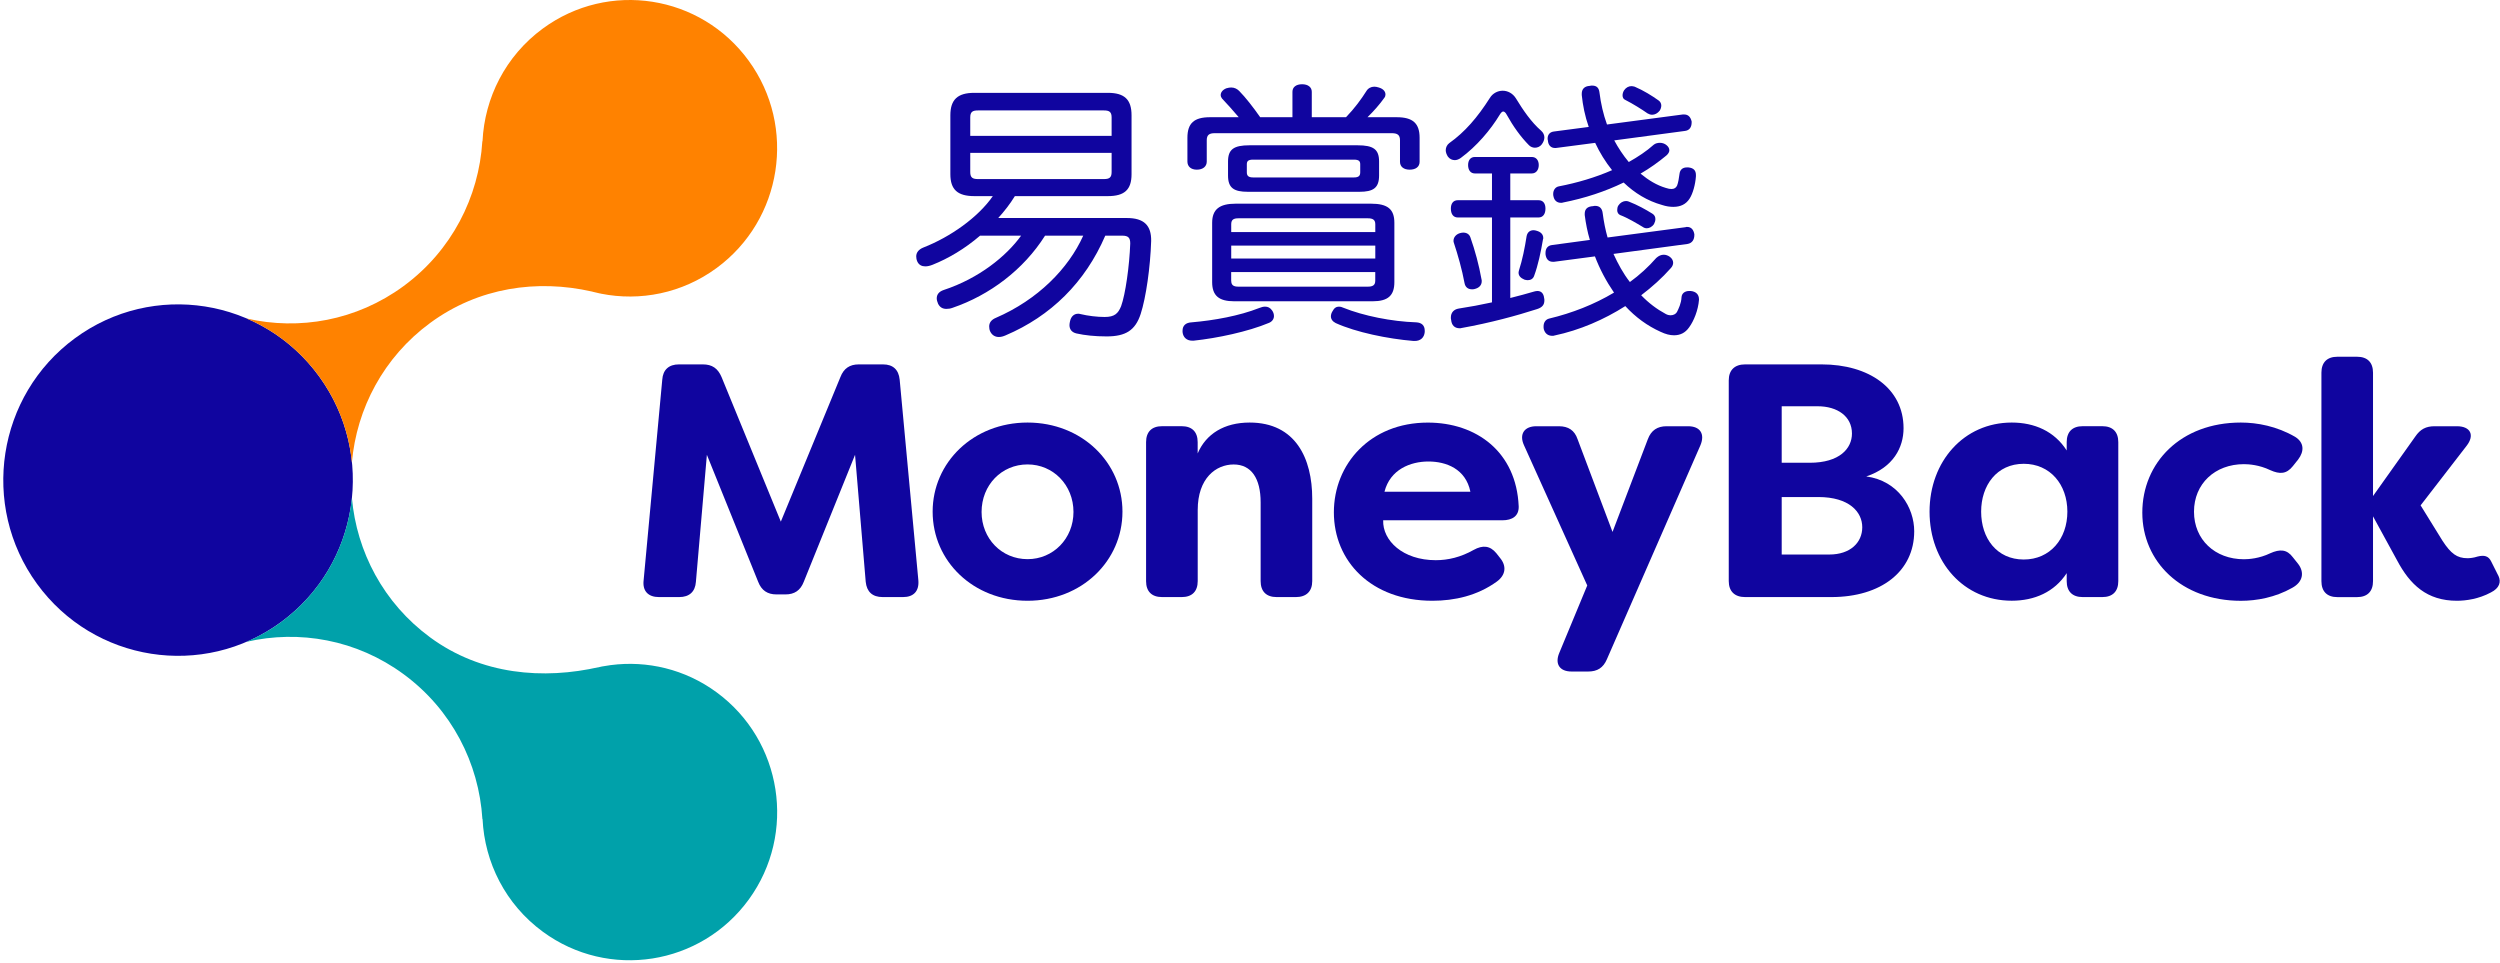 <?xml version="1.0" encoding="utf-8"?>
<svg xmlns="http://www.w3.org/2000/svg" width="701" height="270" viewBox="0 0 701 270" fill="none">
<g clip-path="url(#clip0)">
<path d="M67.972 89.032C68.048 89.058 68.124 89.07 68.199 89.083C68.124 89.058 68.061 89.045 67.972 89.032Z" fill="#00A1A1"/>
<path d="M10.358 163.686C-5.61 141.715 -0.83 110.89 21.028 94.834C42.886 78.778 73.547 83.584 89.502 105.568C105.47 127.539 100.689 158.364 78.832 174.42C56.974 190.463 26.325 185.658 10.358 163.686Z" fill="#10059F"/>
<path d="M180.477 162.665L185.698 106.463C185.888 103.663 187.565 102.175 190.365 102.175H197.088C199.698 102.175 201.288 103.297 202.322 105.719L218.945 146.269L235.657 105.719C236.59 103.297 238.268 102.175 240.79 102.175H247.601C250.401 102.175 251.99 103.663 252.268 106.463L257.502 162.665C257.779 165.742 256.19 167.42 253.214 167.42H247.513C244.612 167.42 243.035 165.932 242.745 163.132L239.756 127.526L225.378 163.132C224.444 165.553 222.767 166.676 220.244 166.676H217.722C215.199 166.676 213.522 165.553 212.588 163.132L198.21 127.526L195.133 163.132C194.943 165.932 193.266 167.42 190.466 167.42H184.765C181.776 167.42 180.098 165.742 180.477 162.665Z" fill="#10059F"/>
<path d="M301.003 143.557C301.003 136.002 295.315 130.225 288.125 130.225C280.848 130.225 275.235 136.002 275.235 143.557C275.235 151.011 280.835 156.787 288.125 156.787C295.315 156.8 301.003 151.023 301.003 143.557ZM261.513 143.468C261.513 129.67 272.902 118.483 288.125 118.483C303.349 118.483 314.738 129.67 314.738 143.468C314.738 157.267 303.349 168.454 288.125 168.454C272.902 168.454 261.513 157.355 261.513 143.468Z" fill="#10059F"/>
<path d="M321.36 162.955V123.982C321.36 121.094 322.949 119.505 325.837 119.505H331.349C334.237 119.505 335.826 121.094 335.826 123.982V127.148C338.16 121.649 343.293 118.483 350.394 118.483C363.284 118.483 367.951 128.548 367.951 139.823V162.942C367.951 165.831 366.273 167.42 363.372 167.42H357.961C355.073 167.42 353.484 165.831 353.484 162.942V140.858C353.484 134.148 350.873 130.238 345.916 130.238C340.972 130.238 335.839 134.059 335.839 143.002V162.942C335.839 165.831 334.25 167.42 331.361 167.42H325.85C322.949 167.42 321.36 165.843 321.36 162.955Z" fill="#10059F"/>
<path d="M412.297 137.881C410.985 131.449 405.486 129.405 400.529 129.405C395.484 129.405 389.796 131.638 388.206 137.881H412.297ZM374.017 143.658C374.017 130.137 384.196 118.495 400.352 118.495C413.987 118.495 425.187 126.694 425.842 141.98C425.931 144.679 424.064 145.89 421.264 145.89H387.841C387.651 151.578 393.352 157.077 402.585 157.077C406.041 157.077 409.585 156.245 413.23 154.189C415.752 152.789 417.808 152.978 419.574 155.123L420.596 156.422C422.462 158.654 422.273 161.177 419.751 163.043C414.239 167.054 407.806 168.454 401.639 168.454C384.473 168.454 374.017 157.355 374.017 143.658Z" fill="#10059F"/>
<path d="M437.219 183.085L445.064 164.166L427.318 124.827C425.918 121.75 427.406 119.517 430.774 119.517H437.118C439.729 119.517 441.507 120.64 442.352 123.15L452.152 149.157L462.053 123.15C462.987 120.64 464.765 119.517 467.288 119.517H473.354C476.709 119.517 478.122 121.661 476.81 124.827L450.576 184.85C449.542 187.272 447.864 188.294 445.342 188.294H440.675C437.32 188.306 435.92 186.162 437.219 183.085Z" fill="#10059F"/>
<path d="M522.178 147.845C522.178 143.557 518.533 139.369 509.855 139.369H499.588V155.488H512.945C518.823 155.488 522.178 152.133 522.178 147.845ZM499.588 113.917V129.759H507.433C515.833 129.759 519.289 125.748 519.289 121.56C519.289 116.717 515.178 113.917 509.679 113.917H499.588ZM536.745 148.968C536.745 160.155 527.5 167.42 513.5 167.42H489.322C486.421 167.42 484.743 165.831 484.743 162.942V106.652C484.743 103.764 486.421 102.175 489.322 102.175H510.788C524.044 102.175 533.756 108.885 533.756 120.072C533.756 125.483 530.868 131.07 523.3 133.593C532.268 134.804 536.745 142.346 536.745 148.968Z" fill="#10059F"/>
<path d="M579.691 143.468C579.691 135.825 574.835 130.049 567.457 130.049C559.889 130.049 555.513 136.103 555.513 143.468C555.513 150.923 559.902 156.888 567.457 156.888C574.835 156.888 579.691 151.112 579.691 143.468ZM541.046 143.468C541.046 129.393 550.657 118.483 564.102 118.483C570.446 118.483 576.046 120.905 579.502 126.315V123.982C579.502 121.094 581.091 119.505 583.979 119.505H589.491C592.379 119.505 593.969 121.094 593.969 123.982V162.942C593.969 165.831 592.379 167.42 589.491 167.42H583.979C581.091 167.42 579.502 165.831 579.502 162.942V160.71C576.046 166.02 570.446 168.441 564.102 168.441C550.657 168.454 541.046 157.632 541.046 143.468Z" fill="#10059F"/>
<path d="M600.704 143.746C600.704 129.771 611.437 118.483 628.338 118.483C632.916 118.483 638.415 119.505 643.561 122.494C646.084 124.083 646.172 126.505 644.406 128.838L642.918 130.705C641.14 132.937 639.273 133.038 636.574 131.827C633.497 130.339 630.507 130.15 629.196 130.15C621.073 130.15 615.196 135.649 615.196 143.481C615.196 151.314 621.073 156.813 629.196 156.813C630.507 156.813 633.497 156.623 636.574 155.135C639.286 153.924 641.241 154.013 642.918 156.258L644.406 158.124C646.185 160.458 645.806 163.157 642.729 164.834C637.961 167.533 632.74 168.467 628.351 168.467C611.626 168.454 600.704 157.456 600.704 143.746Z" fill="#10059F"/>
<path d="M672.116 157.077L665.394 144.78V162.955C665.394 165.843 663.805 167.432 660.916 167.432H655.405C652.504 167.432 650.927 165.843 650.927 162.955V104.508C650.927 101.62 652.516 100.031 655.405 100.031H660.916C663.817 100.031 665.394 101.62 665.394 104.508V139.092L677.25 122.405C678.65 120.35 680.239 119.517 682.661 119.517H688.916C692.751 119.517 693.961 122.027 691.628 125.016L678.738 141.703L684.906 151.679C687.239 155.223 688.916 156.523 691.906 156.523C692.46 156.523 693.583 156.434 694.706 156.056C696.572 155.589 697.783 155.867 698.54 157.456L700.596 161.555C701.34 163.144 700.873 164.91 698.451 166.121C694.996 167.987 691.351 168.454 688.929 168.454C680.529 168.454 675.761 163.977 672.116 157.077Z" fill="#10059F"/>
<path d="M272.057 48.243C272.057 49.832 272.738 50.211 274.239 50.211H309.516C311.017 50.211 311.698 49.832 311.698 48.243V42.858H272.057V48.243V48.243ZM311.698 38.09V32.931C311.698 31.342 311.017 30.964 309.516 30.964H274.239C272.725 30.964 272.057 31.342 272.057 32.931V38.09H311.698ZM274.844 66.052C270.543 69.76 265.877 72.497 261.5 74.238C260.743 74.54 260.062 74.692 259.47 74.692C258.486 74.692 257.666 74.314 257.212 73.33C256.985 72.8 256.909 72.346 256.909 71.892C256.909 70.832 257.59 69.924 258.94 69.395C266.47 66.443 274.239 60.982 278.388 54.991H273.192C268.525 54.991 266.482 53.175 266.482 48.849V32.326C266.482 27.937 268.513 26.032 273.192 26.032H310.652C315.318 26.032 317.286 27.924 317.286 32.326V48.849C317.286 53.162 315.331 54.991 310.652 54.991H284.569C283.219 57.186 281.63 59.229 279.902 61.133H315.999C320.817 61.133 322.861 63.252 322.785 67.578C322.558 74.856 321.347 83.42 319.846 88.036C318.333 92.652 315.621 94.33 310.273 94.33C307.032 94.33 304.169 94.027 301.835 93.497C300.549 93.195 299.88 92.362 299.88 91.151C299.88 90.773 299.956 90.47 300.032 90.092C300.334 88.654 301.243 87.973 302.289 87.973C302.516 87.973 302.668 87.973 302.895 88.049C305.077 88.578 307.637 88.881 309.756 88.881C312.543 88.881 313.527 87.897 314.36 85.854C315.57 82.524 316.693 74.566 316.92 68.272C316.92 66.683 316.39 66.078 314.662 66.078H309.92C304.27 79.195 294.621 88.667 281.958 94.04C281.277 94.342 280.671 94.494 280.079 94.494C279.095 94.494 278.199 94.04 277.67 92.98C277.443 92.526 277.367 91.996 277.367 91.542C277.367 90.483 277.972 89.65 279.246 89.121C291.001 84.038 299.59 75.323 303.74 66.078H293.032C287.003 75.625 277.506 82.751 267.1 86.308C266.495 86.535 265.965 86.611 265.372 86.611C264.388 86.611 263.569 86.232 263.039 85.173C262.812 84.643 262.661 84.114 262.661 83.659C262.661 82.6 263.266 81.767 264.615 81.314C274.491 78.059 282.172 71.841 286.322 66.078H274.844V66.052Z" fill="#10059F"/>
<path d="M397.086 90.382C398.599 90.458 399.495 91.214 399.495 92.728V93.106C399.343 94.695 398.284 95.604 396.707 95.604H396.329C389.089 94.998 380.273 93.182 374.547 90.596C373.639 90.142 373.185 89.461 373.185 88.704C373.185 88.25 373.336 87.721 373.639 87.267C374.093 86.359 374.698 85.98 375.443 85.98C375.821 85.98 376.199 86.056 376.653 86.283C382.316 88.566 390.225 90.155 397.086 90.382ZM351.416 44.762C350.053 44.762 349.612 45.141 349.612 46.049V48.319C349.612 49.303 350.066 49.757 351.416 49.757H379.605C380.967 49.757 381.408 49.303 381.408 48.319V46.049C381.408 45.141 380.954 44.762 379.605 44.762H351.416ZM345.235 78.715C345.235 80.002 345.916 80.38 347.266 80.38H383.515C384.877 80.38 385.621 80.002 385.621 78.715V76.294H345.223V78.715H345.235ZM345.235 72.497H385.633V68.865H345.235V72.497ZM385.633 65.069V62.874C385.633 61.587 384.877 61.209 383.527 61.209H347.266C345.904 61.209 345.235 61.587 345.235 62.874V65.069H385.633ZM380.664 40.739C385.116 40.739 386.693 41.874 386.693 45.292V49.227C386.693 52.708 385.041 53.78 381.194 53.78H349.915C345.992 53.78 344.34 52.721 344.34 49.227V45.292C344.34 41.886 345.929 40.739 350.369 40.739H380.664ZM384.423 57.11C389.178 57.11 390.981 58.699 390.981 62.495V79.094C390.981 82.89 389.178 84.479 384.877 84.479H346.068C341.767 84.479 339.888 82.89 339.888 79.094V62.495C339.888 58.712 341.918 57.11 346.522 57.11H384.423ZM377.423 32.868C379.832 30.371 381.724 27.786 383.149 25.515C383.603 24.759 384.435 24.305 385.331 24.305C385.709 24.305 386.163 24.38 386.605 24.532C387.891 24.91 388.484 25.667 388.484 26.499C388.484 26.802 388.408 27.105 388.181 27.407C386.895 29.223 385.167 31.204 383.439 32.868H391.65C396.102 32.868 398.057 34.533 398.057 38.632V45.38C398.057 46.742 396.997 47.575 395.27 47.575C393.605 47.575 392.558 46.742 392.558 45.38V39.313C392.558 37.8 391.801 37.346 390.225 37.346H340.632C339.118 37.346 338.374 37.8 338.374 39.313V45.304C338.374 46.667 337.315 47.575 335.587 47.575C333.934 47.575 332.951 46.667 332.951 45.304V38.632C332.951 34.546 334.83 32.868 339.282 32.868H347.342C345.677 30.901 344.176 29.236 342.662 27.634C342.435 27.331 342.284 27.029 342.284 26.65C342.284 25.969 342.738 25.213 343.861 24.759C344.39 24.607 344.844 24.532 345.223 24.532C346.206 24.532 346.963 24.986 347.48 25.515C349.208 27.256 351.403 30.069 353.358 32.868H362.401V25.742C362.401 24.456 363.385 23.623 365.113 23.623C366.778 23.623 367.824 24.456 367.824 25.742V32.868H377.423V32.868ZM354.733 85.98C355.489 85.98 356.158 86.283 356.688 87.04C357.066 87.569 357.217 88.099 357.217 88.629C357.217 89.386 356.763 90.142 355.855 90.521C349.902 93.018 341.237 94.834 334.679 95.528H334.3C332.787 95.528 331.74 94.62 331.588 93.106V92.728C331.588 91.29 332.497 90.458 334.149 90.382C340.405 89.852 347.493 88.566 353.068 86.371C353.673 86.132 354.203 85.98 354.733 85.98Z" fill="#10059F"/>
<path d="M465.068 28.164C465.597 28.542 465.824 29.072 465.824 29.602C465.824 30.056 465.673 30.586 465.37 31.04C464.765 31.796 464.008 32.175 463.264 32.175C462.81 32.175 462.356 32.023 461.978 31.796C460.477 30.737 457.828 29.072 455.722 28.013C455.192 27.786 454.965 27.332 454.965 26.726C454.965 26.272 455.116 25.742 455.419 25.288C455.949 24.532 456.706 24.153 457.45 24.153C457.752 24.153 458.055 24.229 458.358 24.305C460.855 25.364 463.264 26.878 465.068 28.164ZM463.34 59.922C463.945 60.301 464.172 60.831 464.172 61.436C464.172 61.89 464.021 62.344 463.794 62.798C463.264 63.631 462.432 64.009 461.763 64.009C461.309 64.009 460.931 63.858 460.628 63.631C458.976 62.647 456.479 61.133 454.297 60.301C453.767 60.074 453.464 59.544 453.464 58.939C453.464 58.485 453.54 58.031 453.767 57.652C454.297 56.82 455.129 56.366 455.949 56.366C456.251 56.366 456.479 56.441 456.706 56.517C459.19 57.488 461.372 58.699 463.34 59.922ZM471.853 32.099H472.232C473.367 32.099 474.035 32.78 474.338 34.067V34.294C474.338 35.656 473.733 36.564 472.459 36.715L452.632 39.364C453.767 41.483 455.116 43.526 456.706 45.431C459.266 43.993 461.675 42.404 463.718 40.575C464.172 40.196 464.853 40.045 465.446 40.045C466.127 40.045 466.808 40.272 467.325 40.726C467.855 41.18 468.082 41.634 468.082 42.164C468.082 42.618 467.779 43.148 467.25 43.602C465.068 45.418 462.646 47.159 460.01 48.685C462.192 50.501 464.538 51.939 467.098 52.696C467.779 52.922 468.233 52.998 468.688 52.998C469.52 52.998 469.974 52.62 470.264 52.014C470.567 51.258 470.794 49.895 470.945 48.685C471.097 47.55 471.853 46.944 472.976 46.944H473.43C474.868 47.096 475.536 47.777 475.536 49.063V49.441C475.385 51.636 474.704 54.285 473.733 55.735C472.749 57.249 471.248 58.005 469.205 58.005C468.221 58.005 467.174 57.854 466.039 57.476C461.965 56.341 458.358 54.146 455.268 51.182C450.147 53.679 444.421 55.571 438.228 56.795C438.077 56.87 437.925 56.87 437.698 56.87C436.639 56.87 435.819 56.265 435.592 55.054C435.516 54.827 435.516 54.6 435.516 54.373C435.516 53.238 436.197 52.405 437.106 52.254C442.226 51.27 447.36 49.757 452.026 47.714C450.147 45.368 448.558 42.782 447.284 40.058L436.286 41.495H435.983C434.848 41.495 434.104 40.663 434.028 39.377C433.952 39.15 433.952 38.998 433.952 38.847C433.952 37.787 434.558 37.031 435.68 36.879L445.48 35.593C444.421 32.566 443.815 29.526 443.525 26.651V26.272C443.525 24.986 444.282 24.153 445.783 24.078C446.01 24.002 446.237 24.002 446.464 24.002C447.675 24.002 448.343 24.607 448.495 25.969C448.873 28.996 449.554 32.036 450.601 34.912L471.853 32.099ZM472.61 63.706C472.761 63.631 472.913 63.631 473.064 63.631C474.199 63.631 474.868 64.387 475.095 65.674V65.901C475.095 67.187 474.489 68.171 473.215 68.398L452.417 71.198C453.704 73.998 455.129 76.659 457.021 79.081C459.733 77.114 462.217 74.843 464.412 72.333C465.093 71.728 465.761 71.425 466.518 71.425C467.124 71.425 467.729 71.652 468.246 72.031C468.851 72.485 469.154 73.09 469.154 73.695C469.154 74.15 468.927 74.755 468.473 75.209C466.064 77.933 463.277 80.443 460.187 82.789C462.293 84.984 464.626 86.724 467.048 88.023C467.578 88.326 468.032 88.402 468.486 88.402C469.242 88.402 469.924 88.023 470.214 87.494C470.668 86.586 471.424 85.072 471.5 83.332C471.576 82.272 472.408 81.591 473.682 81.591H474.061C475.574 81.742 476.394 82.575 476.394 83.937V84.088C476.167 86.964 474.956 90.004 473.606 91.82C472.547 93.333 471.122 94.014 469.381 94.014C468.246 94.014 467.048 93.712 465.61 93.031C461.915 91.366 458.597 88.944 455.734 85.829C449.781 89.613 442.996 92.577 435.832 94.09C435.68 94.166 435.453 94.166 435.302 94.166C434.167 94.166 433.271 93.636 432.893 92.35C432.817 92.123 432.817 91.82 432.817 91.517C432.817 90.382 433.423 89.55 434.406 89.323C440.738 87.809 446.994 85.387 452.569 82.045C450.387 78.867 448.57 75.449 447.221 71.892L435.769 73.405H435.39C434.179 73.405 433.511 72.573 433.36 71.287V70.908C433.36 69.697 433.965 68.865 435.163 68.713L445.796 67.276C445.115 65.005 444.66 62.647 444.358 60.301V59.922C444.358 58.636 445.115 57.879 446.691 57.804C446.918 57.728 447.145 57.728 447.297 57.728C448.507 57.728 449.251 58.409 449.403 59.847C449.706 62.193 450.16 64.476 450.765 66.595L472.61 63.706ZM428.365 78.564C428.062 78.564 427.76 78.488 427.457 78.413C426.397 77.959 425.805 77.353 425.805 76.445C425.805 76.218 425.88 75.991 425.956 75.688C426.864 72.888 427.545 69.546 428.062 66.216C428.289 65.081 429.046 64.551 430.017 64.551C430.32 64.551 430.623 64.627 430.85 64.703C431.985 65.005 432.729 65.686 432.729 66.746C432.729 66.822 432.729 66.973 432.653 67.124C432.048 70.681 431.291 74.326 430.169 77.353C429.879 78.186 429.197 78.564 428.365 78.564ZM410.279 65.22C411.262 65.22 412.006 65.674 412.309 66.582C413.596 70.214 414.718 74.389 415.399 78.249C415.475 78.476 415.475 78.627 415.475 78.854C415.475 79.989 414.718 80.746 413.444 81.049C413.217 81.124 412.99 81.124 412.763 81.124C411.704 81.124 410.884 80.595 410.657 79.384C409.976 75.676 408.778 71.425 407.642 68.02C407.567 67.868 407.567 67.641 407.567 67.49C407.567 66.506 408.324 65.674 409.37 65.371C409.673 65.296 409.976 65.22 410.279 65.22ZM423.471 83.559C425.88 82.953 428.151 82.348 430.181 81.742C430.484 81.667 430.787 81.591 431.089 81.591C432.149 81.591 432.83 82.272 432.969 83.559C433.044 83.786 433.044 84.013 433.044 84.24C433.044 85.451 432.439 86.207 431.014 86.661C425.363 88.478 417.897 90.533 409.837 91.971C409.61 92.047 409.459 92.047 409.307 92.047C407.945 92.047 407.05 91.29 406.898 89.701C406.823 89.474 406.823 89.247 406.823 89.02C406.823 87.658 407.655 86.75 409.005 86.522C412.019 86.069 415.261 85.463 418.351 84.782V60.982H408.778C407.491 60.982 406.823 59.998 406.823 58.485C406.823 57.047 407.504 56.139 408.778 56.139H418.351V48.634H413.533C412.322 48.634 411.653 47.651 411.653 46.288C411.653 44.926 412.334 44.018 413.533 44.018H429.513C430.724 44.018 431.468 44.926 431.468 46.288C431.468 47.651 430.711 48.634 429.513 48.634H423.484V56.139H431.392C432.679 56.139 433.347 57.047 433.347 58.485C433.347 59.998 432.666 60.982 431.392 60.982H423.484V83.559H423.471ZM421.352 25.44C422.715 25.44 424.14 26.121 425.048 27.559C427.079 30.888 429.349 34.231 432.136 36.652C432.742 37.182 433.044 37.863 433.044 38.544C433.044 39.225 432.742 39.906 432.288 40.512C431.833 41.117 431.077 41.42 430.408 41.42C429.803 41.42 429.197 41.193 428.743 40.739C426.41 38.393 424.291 35.429 422.488 32.175C422.185 31.569 421.806 31.267 421.504 31.267C421.201 31.267 420.898 31.569 420.52 32.175C417.96 36.413 414.037 41.041 409.597 44.295C409.068 44.674 408.462 44.901 407.945 44.901C407.188 44.901 406.507 44.598 405.99 43.917C405.612 43.312 405.385 42.706 405.385 42.101C405.385 41.344 405.763 40.587 406.369 40.133C410.745 37.031 414.277 32.932 417.745 27.483C418.565 26.121 420.003 25.44 421.352 25.44Z" fill="#10059F"/>
<path d="M209.952 17.052C196.495 -1.488 170.639 -5.537 152.199 8.009C141.706 15.715 135.879 27.47 135.298 39.591L135.248 39.629C134.289 55.218 126.684 70.29 113.151 80.229C99.958 89.915 83.877 92.703 69.12 89.297C76.99 92.652 84.091 98.126 89.502 105.58C94.825 112.908 97.839 121.232 98.671 129.658C100.008 114.598 107.538 100.157 120.63 90.546C134.239 80.544 150.648 78.274 165.947 81.742C166.086 81.78 166.237 81.818 166.376 81.856C166.981 82.007 167.599 82.159 168.217 82.285C168.205 82.285 168.205 82.285 168.192 82.272C168.293 82.297 168.406 82.31 168.507 82.335V82.348H168.52C179.455 84.53 191.235 82.285 200.947 75.146C219.387 61.587 223.41 35.58 209.952 17.052Z" fill="#FF8200"/>
<path d="M200.947 194.133C192.055 187.6 181.423 185.178 171.295 186.49L171.282 186.477L171.27 186.49C169.617 186.704 167.99 187.007 166.376 187.423C166.981 187.272 167.599 187.121 168.217 186.995C152.351 190.665 134.92 189.227 120.63 178.733C107.525 169.11 100.008 154.681 98.671 139.609C97.309 153.029 90.511 165.831 78.832 174.42C75.742 176.69 72.475 178.519 69.107 179.969C83.877 176.551 99.97 179.339 113.163 189.038C126.697 198.977 134.289 214.036 135.261 229.638L135.311 229.676C135.891 241.796 141.706 253.551 152.212 261.258C170.639 274.791 196.495 270.742 209.965 252.214C223.435 233.686 219.387 207.667 200.947 194.133Z" fill="#00A1AA"/>
</g>
<defs>
<clipPath id="clip0">
<rect width="700" height="269.241" fill="white" transform="translate(0.924)"/>
</clipPath>
</defs>
</svg>